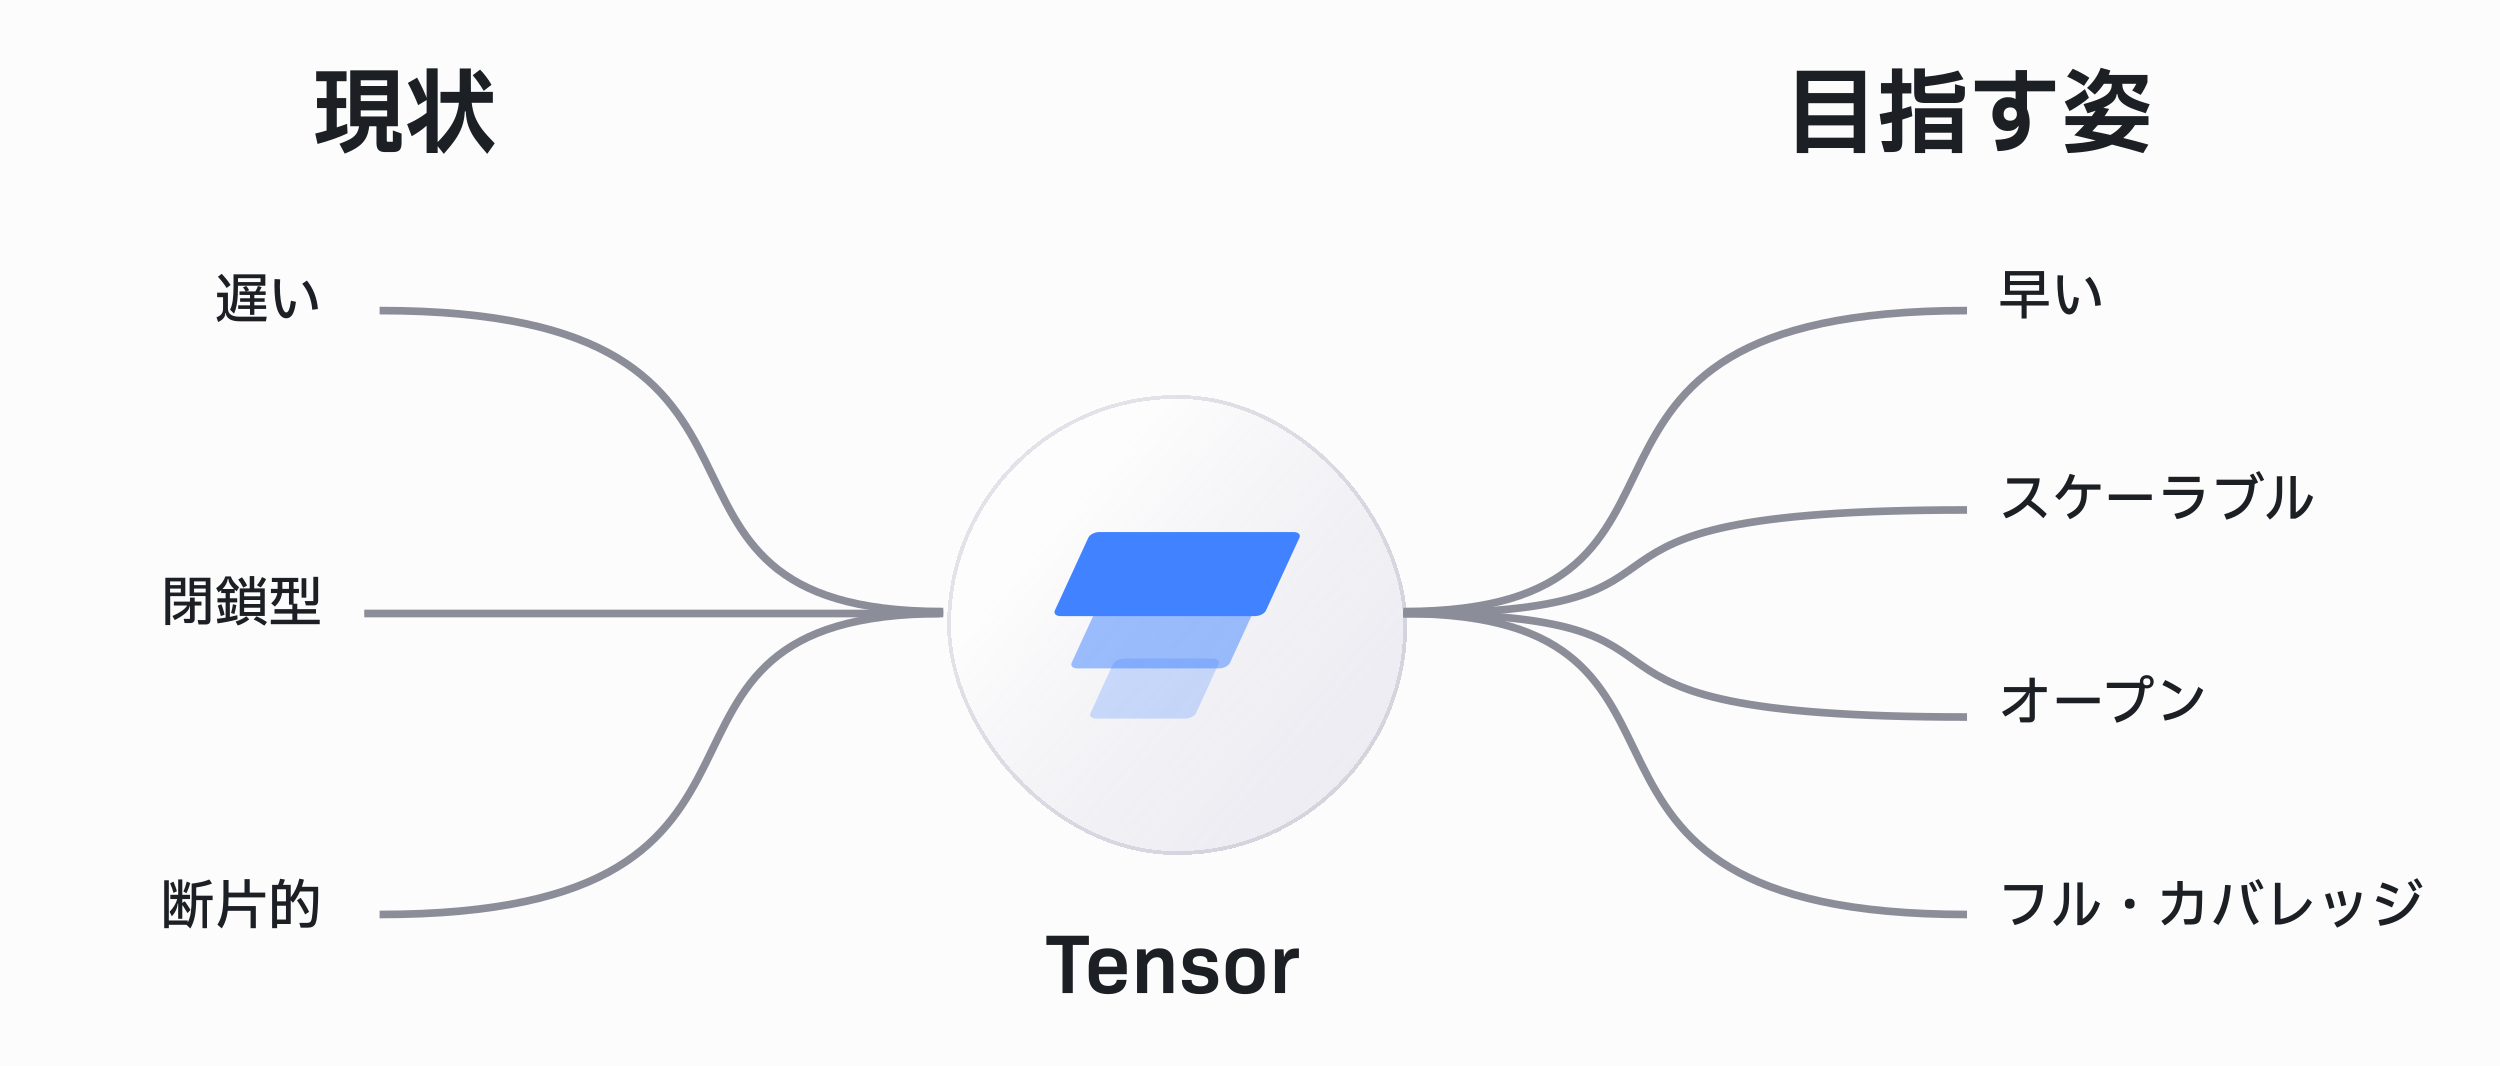 <svg width="652" height="278" viewBox="0 0 652 278" fill="none" xmlns="http://www.w3.org/2000/svg">
    <rect width="652" height="278" fill="#FCFCFD"/>
    <path d="M59.108 75.104C58.408 74.012 57.647 73.037 56.826 72.178L57.82 71.408C58.679 72.295 59.453 73.265 60.144 74.32L59.108 75.104ZM59.99 80.76C60.335 80.125 60.573 79.299 60.704 78.282C60.835 77.265 60.9 76 60.9 74.488V71.548H69.202V74.516H62.076C62.076 76.289 61.992 77.759 61.824 78.926C61.656 80.083 61.39 81.04 61.026 81.796L59.99 80.76ZM67.956 72.556H62.076V73.564H67.956V72.556ZM69.286 76.924H66.332V77.792H69.02V78.716H66.332V79.626H69.398V80.564H66.332V82.118H65.198V80.564H62.118V79.626H65.198V78.716H62.622V77.792H65.198V76.924H62.468V76H64.064C63.859 75.58 63.621 75.225 63.35 74.936L64.232 74.586C64.521 74.903 64.773 75.277 64.988 75.706L64.204 76H66.598C66.869 75.571 67.093 75.095 67.27 74.572L68.236 74.894C68.04 75.333 67.835 75.701 67.62 76H69.286V76.924ZM69.566 82.594L69.356 83.798H62.51C61.343 83.798 60.457 83.602 59.85 83.21C59.253 82.818 58.931 82.291 58.884 81.628H58.772C58.763 82.179 58.599 82.636 58.282 83C57.974 83.373 57.512 83.7 56.896 83.98L56.462 82.762C57.106 82.501 57.549 82.202 57.792 81.866C58.044 81.53 58.17 81.049 58.17 80.424V77.512H56.63V76.322H59.444V80.452C59.444 81.88 60.461 82.594 62.496 82.594H69.566ZM74.676 83.014C73.659 83.014 72.884 82.277 72.352 80.802C71.829 79.318 71.568 77.153 71.568 74.306C71.568 73.821 71.582 73.312 71.61 72.78L73.066 72.85C73.019 73.429 72.996 74.04 72.996 74.684C72.996 76.056 73.071 77.26 73.22 78.296C73.379 79.323 73.584 80.111 73.836 80.662C74.088 81.213 74.354 81.488 74.634 81.488C74.923 81.488 75.166 81.255 75.362 80.788C75.558 80.321 75.731 79.533 75.88 78.422L77.182 78.716C76.986 80.284 76.678 81.395 76.258 82.048C75.847 82.692 75.32 83.014 74.676 83.014ZM81.438 80.788C81.345 79.491 81.074 78.263 80.626 77.106C80.178 75.949 79.576 74.913 78.82 73.998L80.038 73.172C80.859 74.161 81.517 75.295 82.012 76.574C82.507 77.853 82.805 79.192 82.908 80.592L81.438 80.788Z" fill="#1C2024"/>
    <path d="M43.12 150.674H48.328V155.476H44.394V163.022H43.12V150.674ZM49.448 150.674H54.88V161.636C54.88 162.065 54.777 162.378 54.572 162.574C54.376 162.77 54.059 162.868 53.62 162.868H51.786L51.548 161.72H53.606V155.448H49.448V150.674ZM44.352 152.606H47.166V151.626H44.352V152.606ZM50.61 152.606H53.648V151.626H50.61V152.606ZM44.352 154.524H47.166V153.502H44.352V154.524ZM50.61 154.51H53.648V153.502H50.61V154.51ZM52.542 157.926H50.778V161.384C50.778 161.767 50.675 162.047 50.47 162.224C50.274 162.411 49.971 162.504 49.56 162.504H48.146L47.908 161.398H49.546V158.108H49.448C49.383 158.78 48.991 159.415 48.272 160.012C47.563 160.6 46.657 161.169 45.556 161.72L44.982 160.656C46.009 160.189 46.825 159.741 47.432 159.312C48.048 158.873 48.51 158.411 48.818 157.926H45.346V156.89H49.546V155.854H50.778V156.89H52.542V157.926ZM62.524 160.628V153.46H65.128V150.24H66.304V153.46H69.048V160.628H62.524ZM61.936 161.524C61.255 161.729 60.447 161.925 59.514 162.112C58.581 162.299 57.657 162.457 56.742 162.588L56.56 161.398C57.428 161.305 58.189 161.202 58.842 161.09V157.1H56.714V156.022H58.842V154.678H57.694V153.922C57.526 154.081 57.293 154.267 56.994 154.482L56.378 153.39C57.069 152.895 57.596 152.401 57.96 151.906C58.333 151.402 58.604 150.875 58.772 150.324H60.186C60.531 151.332 61.255 152.27 62.356 153.138L61.726 154.216L61.222 153.782V154.678H59.948V156.022H61.866V157.1H59.948V160.894C60.788 160.726 61.441 160.577 61.908 160.446L61.936 161.524ZM69.398 151.024C69.015 151.845 68.549 152.573 67.998 153.208L67.004 152.634C67.564 151.981 68.007 151.267 68.334 150.492L69.398 151.024ZM63.448 153.264C63.084 152.527 62.641 151.817 62.118 151.136L63.112 150.548C63.364 150.865 63.607 151.22 63.84 151.612C64.083 152.004 64.283 152.373 64.442 152.718L63.448 153.264ZM59.416 150.954C59.276 151.934 58.809 152.821 58.016 153.614H61.04C60.583 153.175 60.233 152.751 59.99 152.34C59.747 151.929 59.598 151.467 59.542 150.954H59.416ZM63.672 155.504H67.872V154.482H63.672V155.504ZM67.872 156.484H63.672V157.52H67.872V156.484ZM57.736 157.576C57.895 157.949 58.053 158.402 58.212 158.934C58.371 159.457 58.487 159.923 58.562 160.334L57.582 160.67C57.498 160.241 57.381 159.774 57.232 159.27C57.092 158.766 56.943 158.332 56.784 157.968L57.736 157.576ZM60.256 159.858C60.48 159.111 60.643 158.351 60.746 157.576L61.642 157.814C61.493 158.691 61.32 159.466 61.124 160.138L60.256 159.858ZM63.672 158.5V159.606H67.872V158.5H63.672ZM61.446 162.084C62.519 161.767 63.453 161.314 64.246 160.726L65.016 161.524C64.568 161.869 64.083 162.182 63.56 162.462C63.047 162.742 62.529 162.966 62.006 163.134L61.446 162.084ZM66.878 160.726C67.811 161.118 68.726 161.622 69.622 162.238L68.95 163.176C67.998 162.504 67.065 161.967 66.15 161.566L66.878 160.726ZM79.772 157.884L79.464 156.764H81.718V150.436H82.978V156.638C82.978 157.058 82.885 157.371 82.698 157.576C82.521 157.781 82.231 157.884 81.83 157.884H79.772ZM77.532 161.622H83.384V162.798H70.63V161.622H76.244V160.026H71.596V158.864H76.244V157.702H75.362V154.678H73.556C73.463 155.378 73.267 156.008 72.968 156.568C72.679 157.119 72.249 157.66 71.68 158.192L70.728 157.338C71.213 156.909 71.577 156.489 71.82 156.078C72.072 155.667 72.24 155.201 72.324 154.678H70.658V153.572H72.408V153.418V151.794H70.91V150.702H77.784V151.794H76.566V153.572H77.966V154.678H76.566V157.45H77.532V158.864H82.418V160.026H77.532V161.622ZM78.652 150.786H79.884V155.868H78.652V150.786ZM73.64 153.572H75.362V151.794H73.64V153.32V153.572Z" fill="#1C2024"/>
    <path d="M46.354 235.652C46.289 236.287 46.139 236.861 45.906 237.374C45.682 237.878 45.323 238.415 44.828 238.984L44.226 237.794C45.262 236.702 45.925 235.596 46.214 234.476H44.422V233.37H46.466V229.352H47.544V233.37H49.56V234.476H47.544V235.47H47.628L47.838 235.26C47.941 235.157 48.039 235.106 48.132 235.106C48.225 235.106 48.314 235.176 48.398 235.316L49.7 237.29L48.902 238.144L47.656 236.142C47.628 236.095 47.6 236.077 47.572 236.086C47.553 236.095 47.544 236.128 47.544 236.184V239.628H46.466V235.652H46.354ZM55.454 233.594V234.756H53.984V242.078H52.808V234.756H51.17C51.151 236.445 51.03 237.864 50.806 239.012C50.582 240.151 50.195 241.201 49.644 242.162L48.65 241.196H44.03V242.078H42.826V229.576H44.03V240.062H48.958V240.622C49.341 239.847 49.607 238.975 49.756 238.004C49.905 237.033 49.98 235.783 49.98 234.252V230.458C50.979 230.327 51.851 230.178 52.598 230.01C53.345 229.833 54.012 229.618 54.6 229.366L55.286 230.43C54.222 230.878 52.85 231.214 51.17 231.438V233.594H55.454ZM49.602 230.29C49.509 230.682 49.364 231.144 49.168 231.676C48.972 232.208 48.79 232.637 48.622 232.964L47.824 232.488C47.992 232.143 48.16 231.727 48.328 231.242C48.496 230.747 48.622 230.304 48.706 229.912L49.602 230.29ZM45.248 232.866C45.089 232.203 44.795 231.373 44.366 230.374L45.234 229.926C45.402 230.29 45.57 230.71 45.738 231.186C45.915 231.662 46.046 232.082 46.13 232.446L45.248 232.866ZM69.174 234.042H59.612C59.593 234.835 59.565 235.587 59.528 236.296H66.724V242.078H65.352V237.542H59.402C59.281 238.438 59.099 239.259 58.856 240.006C58.613 240.753 58.277 241.462 57.848 242.134L56.7 241.14C57.148 240.459 57.484 239.726 57.708 238.942C57.932 238.158 58.081 237.327 58.156 236.45C58.231 235.563 58.268 234.49 58.268 233.23V229.506H59.612V232.796H63.77V229.282H65.128V232.796H69.174V234.042ZM82.978 231.284V233.258C82.978 234.201 82.95 235.204 82.894 236.268C82.838 237.332 82.759 238.317 82.656 239.222C82.581 239.894 82.46 240.426 82.292 240.818C82.124 241.201 81.877 241.481 81.55 241.658C81.233 241.845 80.803 241.938 80.262 241.938H78.414L78.064 240.678H80.066C80.505 240.678 80.813 240.571 80.99 240.356C81.167 240.141 81.293 239.749 81.368 239.18C81.583 237.677 81.69 235.717 81.69 233.3V232.502H78.232C77.709 233.631 77.098 234.616 76.398 235.456L75.824 234.812V240.972H72.268V242.078H70.966V230.766H72.534C72.749 230.29 72.921 229.758 73.052 229.17L74.298 229.394C74.195 229.833 74.027 230.29 73.794 230.766H75.824V234.042C76.907 232.623 77.658 230.99 78.078 229.142L79.268 229.408C79.128 230.052 78.946 230.677 78.722 231.284H82.978ZM74.578 235.064V231.928H72.254V235.064H74.578ZM79.59 238.48C78.955 237.145 78.241 235.927 77.448 234.826L78.414 234.154C78.815 234.677 79.207 235.265 79.59 235.918C79.982 236.562 80.327 237.197 80.626 237.822L79.59 238.48ZM72.254 236.212V239.81H74.578V236.212H72.254Z" fill="#1C2024"/>
    <path d="M528.546 78.514H534.3V79.69H528.546V83.078H527.23V79.69H521.714V78.514H527.23V76.904H522.904V70.702H533.096V76.904H528.546V78.514ZM531.808 73.278V71.836H524.192V73.278H531.808ZM531.808 74.342H524.192V75.798H531.808V74.342ZM539.676 82.014C538.659 82.014 537.884 81.277 537.352 79.802C536.829 78.318 536.568 76.153 536.568 73.306C536.568 72.821 536.582 72.312 536.61 71.78L538.066 71.85C538.019 72.429 537.996 73.04 537.996 73.684C537.996 75.056 538.071 76.26 538.22 77.296C538.379 78.323 538.584 79.111 538.836 79.662C539.088 80.213 539.354 80.488 539.634 80.488C539.923 80.488 540.166 80.255 540.362 79.788C540.558 79.321 540.731 78.533 540.88 77.422L542.182 77.716C541.986 79.284 541.678 80.395 541.258 81.048C540.847 81.692 540.32 82.014 539.676 82.014ZM546.438 79.788C546.345 78.491 546.074 77.263 545.626 76.106C545.178 74.949 544.576 73.913 543.82 72.998L545.038 72.172C545.859 73.161 546.517 74.295 547.012 75.574C547.507 76.853 547.805 78.192 547.908 79.592L546.438 79.788Z" fill="#1C2024"/>
    <path d="M529.722 130.576C531.122 131.575 532.48 132.727 533.796 134.034L532.9 135.154C531.603 133.847 530.226 132.681 528.77 131.654C527.258 133.166 525.382 134.342 523.142 135.182L522.414 133.852C524.57 133.068 526.32 132.013 527.664 130.688C529.008 129.363 529.895 127.841 530.324 126.124H523.478V124.752H531.948C531.948 125.303 531.85 125.942 531.654 126.67C531.327 128.042 530.683 129.344 529.722 130.576ZM547.81 126.348V127.706H544.268V128.574C544.268 129.741 544.109 130.749 543.792 131.598C543.484 132.438 543.003 133.166 542.35 133.782C541.706 134.398 540.861 134.944 539.816 135.42L539.018 134.174C539.961 133.763 540.707 133.301 541.258 132.788C541.818 132.275 542.219 131.682 542.462 131.01C542.714 130.329 542.84 129.521 542.84 128.588V127.706H539.382C538.766 128.686 537.987 129.587 537.044 130.408L535.994 129.386C537.73 127.893 538.985 125.961 539.76 123.59L541.174 123.954C540.847 124.897 540.511 125.695 540.166 126.348H547.81ZM561.176 130.408H549.976V128.952H561.176V130.408ZM565.516 124.346H573.678V125.718H565.516V124.346ZM564.2 127.734H574.728C574.682 129.834 574.047 131.528 572.824 132.816C571.602 134.104 569.894 134.963 567.7 135.392L567.07 134.02C568.881 133.675 570.276 133.101 571.256 132.298C572.246 131.495 572.885 130.427 573.174 129.092H564.2V127.734ZM589.218 122.848C589.713 123.604 590.138 124.374 590.492 125.158L589.624 125.55C589.13 124.561 588.7 123.791 588.336 123.24L589.218 122.848ZM587.65 123.506C588.173 124.327 588.598 125.102 588.924 125.83L588.028 126.236C587.916 127.916 587.59 129.363 587.048 130.576C586.507 131.78 585.714 132.793 584.668 133.614C583.623 134.435 582.288 135.079 580.664 135.546L580.048 134.132C581.514 133.712 582.704 133.166 583.618 132.494C584.533 131.822 585.219 130.996 585.676 130.016C586.143 129.036 586.428 127.86 586.53 126.488H578.074V125.102H587.454C587.221 124.673 586.988 124.276 586.754 123.912L587.65 123.506ZM603.26 129.582C602.83 130.935 602.219 132.111 601.426 133.11C600.632 134.109 599.704 134.827 598.64 135.266H597.338L597.352 124.136H598.752V133.642C599.433 133.222 600.044 132.639 600.586 131.892C601.136 131.136 601.617 130.137 602.028 128.896L603.26 129.582ZM593.796 124.206H595.196V128.364C595.196 130.137 594.93 131.575 594.398 132.676C593.875 133.768 593.072 134.715 591.99 135.518L591.038 134.342C591.99 133.67 592.685 132.886 593.124 131.99C593.572 131.085 593.796 129.895 593.796 128.42V124.206Z" fill="#1C2024"/>
    <path d="M533.796 179.18V180.51H530.688V187.048C530.688 187.953 530.207 188.406 529.246 188.406H526.936L526.628 187.076H529.316V180.734H529.218C528.975 181.807 528.28 182.871 527.132 183.926C525.993 184.981 524.603 185.961 522.96 186.866L522.134 185.662C523.478 184.943 524.663 184.178 525.69 183.366C526.717 182.545 527.65 181.593 528.49 180.51H522.638V179.18H529.288V176.744H530.688V179.18H533.796ZM547.6 183.408H536.4V181.952H547.6V183.408ZM559.874 176.072C560.415 176.072 560.849 176.235 561.176 176.562C561.512 176.879 561.68 177.295 561.68 177.808C561.68 178.321 561.512 178.737 561.176 179.054C560.849 179.371 560.415 179.53 559.874 179.53C559.678 179.53 559.51 179.511 559.37 179.474C559.164 181.901 558.469 183.842 557.284 185.298C556.098 186.745 554.344 187.813 552.02 188.504L551.404 187.062C552.841 186.633 554.017 186.087 554.932 185.424C555.846 184.761 556.542 183.945 557.018 182.974C557.494 181.994 557.783 180.813 557.886 179.432H549.458V178.06H558.096C558.086 178.004 558.082 177.92 558.082 177.808C558.082 177.295 558.245 176.879 558.572 176.562C558.908 176.235 559.342 176.072 559.874 176.072ZM560.798 177.696C560.798 177.444 560.718 177.248 560.56 177.108C560.401 176.968 560.172 176.898 559.874 176.898C559.584 176.898 559.36 176.968 559.202 177.108C559.043 177.248 558.964 177.444 558.964 177.696V177.92C558.964 178.172 559.043 178.368 559.202 178.508C559.36 178.648 559.584 178.718 559.874 178.718C560.172 178.718 560.401 178.648 560.56 178.508C560.718 178.368 560.798 178.172 560.798 177.92V177.696ZM568.19 181.028C566.892 180.132 565.478 179.334 563.948 178.634L564.69 177.346C566.183 178.046 567.625 178.858 569.016 179.782L568.19 181.028ZM564.172 186.46C565.805 186.161 567.186 185.723 568.316 185.144C569.454 184.565 570.42 183.795 571.214 182.834C572.016 181.863 572.721 180.631 573.328 179.138L574.602 179.964C573.967 181.504 573.202 182.806 572.306 183.87C571.419 184.925 570.346 185.788 569.086 186.46C567.826 187.123 566.323 187.617 564.578 187.944L564.172 186.46Z" fill="#1C2024"/>
    <path d="M522.736 230.822H532.802C532.783 232.763 532.527 234.425 532.032 235.806C531.537 237.178 530.749 238.317 529.666 239.222C528.593 240.127 527.179 240.809 525.424 241.266L524.766 239.88C526.259 239.497 527.459 238.975 528.364 238.312C529.279 237.64 529.96 236.809 530.408 235.82C530.865 234.831 531.145 233.631 531.248 232.222H522.736V230.822ZM547.683 235.582C547.254 236.935 546.643 238.111 545.849 239.11C545.056 240.109 544.127 240.827 543.063 241.266H541.761L541.775 230.136H543.175V239.642C543.857 239.222 544.468 238.639 545.009 237.892C545.56 237.136 546.041 236.137 546.451 234.896L547.683 235.582ZM538.219 230.206H539.619V234.364C539.619 236.137 539.353 237.575 538.821 238.676C538.299 239.768 537.496 240.715 536.413 241.518L535.461 240.342C536.413 239.67 537.109 238.886 537.547 237.99C537.995 237.085 538.219 235.895 538.219 234.42V230.206ZM555.439 236.982C555.029 236.982 554.716 236.879 554.501 236.674C554.287 236.459 554.179 236.175 554.179 235.82V235.54C554.179 235.185 554.287 234.905 554.501 234.7C554.716 234.485 555.029 234.378 555.439 234.378C555.85 234.378 556.163 234.485 556.377 234.7C556.592 234.905 556.699 235.185 556.699 235.54V235.82C556.699 236.175 556.592 236.459 556.377 236.674C556.163 236.879 555.85 236.982 555.439 236.982ZM574.339 232.278V233.286C574.339 234.527 574.311 235.671 574.255 236.716C574.199 237.752 574.125 238.564 574.031 239.152C573.91 239.88 573.658 240.389 573.275 240.678C572.893 240.967 572.305 241.112 571.511 241.112H569.789L569.495 239.712H571.259C571.735 239.712 572.071 239.637 572.267 239.488C572.473 239.329 572.608 239.035 572.673 238.606C572.739 238.102 572.795 237.416 572.841 236.548C572.888 235.671 572.911 234.835 572.911 234.042V233.622H569.201C569.061 235.489 568.613 237.029 567.857 238.242C567.101 239.446 566.005 240.487 564.567 241.364L563.685 240.174C564.553 239.651 565.267 239.091 565.827 238.494C566.397 237.897 566.84 237.206 567.157 236.422C567.484 235.629 567.694 234.695 567.787 233.622H563.965V232.278H567.843V232.208V229.772H569.257V232.236V232.278H574.339ZM589.445 232.012C588.96 231.004 588.531 230.215 588.157 229.646L589.067 229.254C589.562 230.01 589.982 230.799 590.327 231.62L589.445 232.012ZM587.779 232.684C587.406 231.835 586.986 231.041 586.519 230.304L587.457 229.898C587.98 230.757 588.395 231.555 588.703 232.292L587.779 232.684ZM577.209 240.398C578.161 239.054 578.88 237.631 579.365 236.128C579.86 234.625 580.173 232.843 580.303 230.78L581.787 230.878C581.629 233.071 581.297 234.985 580.793 236.618C580.289 238.251 579.547 239.791 578.567 241.238L577.209 240.398ZM586.029 230.78C586.16 232.777 586.473 234.537 586.967 236.058C587.471 237.579 588.19 239.026 589.123 240.398L587.765 241.224C586.804 239.759 586.062 238.205 585.539 236.562C585.017 234.919 584.685 233.025 584.545 230.878L586.029 230.78ZM593.295 241.112V230.234H594.751V239.67C596.198 239.437 597.542 238.872 598.783 237.976C600.025 237.08 601.042 235.881 601.835 234.378L602.969 235.288C602.083 236.903 600.921 238.219 599.483 239.236C598.046 240.253 596.445 240.879 594.681 241.112H593.295ZM610.585 236.352C610.389 235.288 610.058 234.056 609.591 232.656L610.935 232.348C611.393 233.841 611.715 235.073 611.901 236.044L610.585 236.352ZM608.737 240.678C610.035 240.137 611.075 239.516 611.859 238.816C612.643 238.116 613.241 237.276 613.651 236.296C614.071 235.316 614.365 234.112 614.533 232.684L615.919 232.88C615.733 234.411 615.401 235.731 614.925 236.842C614.449 237.953 613.773 238.928 612.895 239.768C612.018 240.599 610.889 241.322 609.507 241.938L608.737 240.678ZM607.505 237.038C607.188 235.759 606.805 234.509 606.357 233.286L607.687 232.922C608.145 234.163 608.523 235.414 608.821 236.674L607.505 237.038ZM630.927 231.718C630.405 230.794 629.933 230.052 629.513 229.492L630.409 229.03C630.969 229.814 631.431 230.561 631.795 231.27L630.927 231.718ZM629.331 232.502C628.865 231.625 628.398 230.878 627.931 230.262L628.827 229.8C629.387 230.575 629.854 231.321 630.227 232.04L629.331 232.502ZM624.893 233.132C623.671 232.479 622.303 231.914 620.791 231.438L621.309 230.136C621.972 230.341 622.672 230.593 623.409 230.892C624.147 231.191 624.847 231.513 625.509 231.858L624.893 233.132ZM620.315 239.964C621.93 239.731 623.316 239.334 624.473 238.774C625.631 238.205 626.634 237.43 627.483 236.45C628.333 235.47 629.084 234.219 629.737 232.698L631.025 233.552C630.353 235.111 629.551 236.427 628.617 237.5C627.684 238.573 626.569 239.437 625.271 240.09C623.974 240.743 622.448 241.201 620.693 241.462L620.315 239.964ZM623.829 236.66C623.157 236.333 622.453 236.021 621.715 235.722C620.978 235.423 620.283 235.176 619.629 234.98L620.133 233.664C620.815 233.869 621.533 234.121 622.289 234.42C623.055 234.719 623.759 235.036 624.403 235.372L623.829 236.66Z" fill="#1C2024"/>
    <path d="M102.452 34.016L104.732 34.832V37.232C104.732 38.144 104.564 38.776 104.228 39.128C103.908 39.48 103.34 39.656 102.524 39.656H100.388C99.62 39.656 99.06 39.472 98.708 39.104C98.356 38.752 98.18 38.128 98.18 37.232V32.936H96.284C96.172 34.12 95.892 35.136 95.444 35.984C94.996 36.832 94.332 37.576 93.452 38.216C92.572 38.872 91.388 39.488 89.9 40.064L88.532 37.496C89.7 37.064 90.62 36.664 91.292 36.296C91.964 35.912 92.492 35.464 92.876 34.952C93.26 34.424 93.516 33.752 93.644 32.936H91.34V18.344H103.772V32.936H100.868V36.56C100.868 36.736 100.892 36.848 100.94 36.896C101.004 36.944 101.124 36.968 101.3 36.968H102.452V34.016ZM90.644 34.76C88.468 35.8 85.86 36.728 82.82 37.544L82.22 34.832C83.228 34.592 84.212 34.328 85.172 34.04V28.184H82.676V25.568H85.172V21.176H82.46V18.584H90.38V21.176H87.836V25.568H90.284V28.184H87.836V33.224C88.844 32.904 89.74 32.592 90.524 32.288L90.644 34.76ZM100.964 20.936H94.076V22.424H100.964V20.936ZM100.964 24.848H94.076V26.36H100.964V24.848ZM100.964 28.784H94.076V30.368H100.964V28.784ZM123.02 26.816C123.18 28.16 123.468 29.376 123.884 30.464C124.316 31.536 124.932 32.616 125.732 33.704C126.548 34.776 127.644 36 129.02 37.376L127.076 40.136C125.7 38.584 124.644 37.288 123.908 36.248C123.172 35.208 122.596 34.12 122.18 32.984C121.78 31.848 121.54 30.536 121.46 29.048H121.22C121.156 30.52 120.916 31.84 120.5 33.008C120.084 34.176 119.5 35.304 118.748 36.392C118.012 37.464 117.012 38.712 115.748 40.136L114.14 38.12V39.896H111.26V32.792C110.092 33.816 108.796 34.728 107.372 35.528L106.172 32.384C108.044 31.584 109.74 30.6 111.26 29.432V26.096L109.052 27.416C108.236 25.368 107.34 23.44 106.364 21.632L108.788 20.24C109.972 22.48 110.796 24.24 111.26 25.52V17.816H114.14V37.064C115.388 35.768 116.38 34.592 117.116 33.536C117.868 32.48 118.444 31.424 118.844 30.368C119.244 29.312 119.524 28.128 119.684 26.816H114.884V23.96H119.876C119.892 23.576 119.9 22.96 119.9 22.112V17.864H122.804V22.112C122.804 22.96 122.812 23.576 122.828 23.96H128.54V26.816H123.02ZM126.164 23.696C125.652 22.864 125.18 22.144 124.748 21.536C124.316 20.912 123.828 20.272 123.284 19.616L125.204 18.152C125.732 18.68 126.26 19.296 126.788 20C127.316 20.688 127.78 21.392 128.18 22.112L126.164 23.696Z" fill="#1C2024"/>
    <path d="M468.596 39.92V18.44H486.428V39.92H483.428V38.6H471.596V39.92H468.596ZM483.428 24.272V21.128H471.596V24.272H483.428ZM483.428 30.056V26.912H471.596V30.056H483.428ZM471.596 32.696V35.912H483.428V32.696H471.596ZM498.74 30.296C498.036 30.568 497.164 30.864 496.124 31.184V36.944C496.124 37.968 495.924 38.672 495.524 39.056C495.14 39.456 494.436 39.656 493.412 39.656H491.468L490.652 36.776H493.412V31.928C492.548 32.152 491.62 32.352 490.628 32.528L490.22 29.744C491.228 29.568 492.292 29.352 493.412 29.096V24.368H490.556V21.656H493.412V17.84H496.124V21.656H498.476V24.368H496.124V28.4C496.924 28.176 497.692 27.936 498.428 27.68L498.74 30.296ZM509.852 21.968L512.444 22.64V24.296C512.444 25.224 512.236 25.888 511.82 26.288C511.42 26.672 510.716 26.864 509.708 26.864H501.956C500.948 26.864 500.236 26.664 499.82 26.264C499.42 25.848 499.22 25.136 499.22 24.128V17.84H502.028V20.024C505.452 19.688 508.34 19.144 510.692 18.392L512.084 20.672C509.124 21.472 505.772 22.088 502.028 22.52V23.624C502.028 23.928 502.068 24.128 502.148 24.224C502.244 24.304 502.444 24.344 502.748 24.344H509.852V21.968ZM502.076 39.92H499.412V28.232H511.748V39.92H509.036V38.888H502.076V39.92ZM509.036 32.336V30.632H502.076V32.336H509.036ZM502.076 34.616V36.464H509.036V34.616H502.076ZM535.964 23.816H528.644V28.376C529.108 29.576 529.34 30.736 529.34 31.856C529.34 34.304 528.636 36.16 527.228 37.424C525.836 38.688 523.748 39.352 520.964 39.416L520.364 36.464C522.396 36.432 523.876 36.128 524.804 35.552C525.748 34.96 526.308 34.088 526.484 32.936H526.316C525.74 33.752 524.828 34.16 523.58 34.16C522.892 34.16 522.244 34 521.636 33.68C521.044 33.344 520.556 32.848 520.172 32.192C519.804 31.52 519.62 30.72 519.62 29.792C519.62 28.864 519.804 28.064 520.172 27.392C520.54 26.72 521.028 26.216 521.636 25.88C522.244 25.528 522.9 25.352 523.604 25.352C524.436 25.352 525.068 25.488 525.5 25.76H525.668V23.816H515.06V21.032H525.668V18.272H528.644V21.032H535.964V23.816ZM524.276 31.472C524.804 31.472 525.22 31.32 525.524 31.016C525.844 30.712 526.004 30.296 526.004 29.768C526.004 29.224 525.844 28.8 525.524 28.496C525.22 28.176 524.804 28.016 524.276 28.016C523.748 28.016 523.324 28.176 523.004 28.496C522.7 28.8 522.548 29.224 522.548 29.768C522.548 30.296 522.7 30.712 523.004 31.016C523.324 31.32 523.748 31.472 524.276 31.472ZM550.076 28.4C549.724 29.024 549.324 29.656 548.876 30.296H560.324V32.624H556.82C556.004 33.92 554.98 35.04 553.748 35.984C555.444 36.384 557.628 36.96 560.3 37.712L558.956 39.944C556.748 39.272 554.036 38.528 550.82 37.712C547.876 39.024 544.036 39.76 539.3 39.92L538.556 37.592C541.916 37.448 544.588 37.128 546.572 36.632L540.956 35.288C541.836 34.456 542.708 33.568 543.572 32.624H538.676V30.296H545.54C545.844 29.896 546.18 29.424 546.548 28.88C545.956 29.088 545.252 29.312 544.436 29.552L543.38 27.152C545.22 26.656 546.668 26.168 547.724 25.688C548.78 25.208 549.548 24.68 550.028 24.104C550.508 23.528 550.748 22.848 550.748 22.064V21.848H548.708C547.972 22.936 547.18 23.872 546.332 24.656L544.292 22.928C545.94 21.44 547.132 19.688 547.868 17.672L550.388 18.368C550.356 18.464 550.212 18.856 549.956 19.544H560.06V21.464C559.644 22.536 559.06 23.632 558.308 24.752L556.076 23.6C556.524 22.992 556.884 22.408 557.156 21.848H553.508V22.064C553.508 22.832 553.732 23.512 554.18 24.104C554.644 24.68 555.388 25.216 556.412 25.712C557.452 26.208 558.86 26.696 560.636 27.176L559.604 29.528C558.036 29.048 556.748 28.6 555.74 28.184C554.732 27.752 553.908 27.24 553.268 26.648C552.644 26.056 552.3 25.36 552.236 24.56H552.02C551.956 25.328 551.628 25.992 551.036 26.552C550.444 27.112 549.612 27.632 548.54 28.112L550.076 28.4ZM543.5 22.4C542.3 21.584 540.836 20.776 539.108 19.976L540.572 17.936C542.252 18.672 543.7 19.456 544.916 20.288L543.5 22.4ZM544.796 25.496C544.204 26.04 543.452 26.624 542.54 27.248C541.644 27.856 540.716 28.432 539.756 28.976L538.484 26.504C539.492 26.04 540.452 25.528 541.364 24.968C542.276 24.392 543.068 23.816 543.74 23.24L544.796 25.496ZM547.124 32.624C546.484 33.36 546.004 33.888 545.684 34.208C546.98 34.448 548.556 34.776 550.412 35.192C551.596 34.536 552.612 33.68 553.46 32.624H547.124Z" fill="#1C2024"/>
    <g filter="url(#filter0_dd_101_2)">
        <rect x="245" y="97" width="120" height="120" rx="60" fill="url(#paint0_linear_101_2)" fill-opacity="0.25" shape-rendering="crispEdges"/>
        <rect x="245.5" y="97.5" width="119" height="119" rx="59.5" stroke="#000030" stroke-opacity="0.106" shape-rendering="crispEdges"/>
        <g clip-path="url(#clip0_101_2)">
            <g style="mix-blend-mode:multiply" opacity="0.25">
                <path d="M307.06 181.412H283.936C282.72 181.412 282.033 180.761 282.402 179.959L288.265 167.206C288.634 166.403 289.92 165.753 291.136 165.753H314.26C315.476 165.753 316.163 166.403 315.794 167.206L309.931 179.959C309.562 180.761 308.277 181.412 307.06 181.412Z" fill="#4082FF"/>
            </g>
            <g style="mix-blend-mode:multiply" opacity="0.5">
                <path d="M315.898 168.322H279.01C277.793 168.322 277.107 167.671 277.476 166.868L284.779 150.984C285.148 150.181 286.433 149.53 287.649 149.53H324.538C325.754 149.53 326.441 150.181 326.072 150.984L318.769 166.868C318.4 167.671 317.114 168.322 315.898 168.322V168.322Z" fill="#4082FF"/>
            </g>
            <g style="mix-blend-mode:multiply">
                <path d="M325.287 154.681H274.634C273.418 154.681 272.731 154.03 273.1 153.227L281.843 134.211C282.212 133.408 283.497 132.758 284.713 132.758H335.366C336.582 132.758 337.269 133.408 336.9 134.211L328.157 153.227C327.788 154.03 326.503 154.681 325.287 154.681H325.287Z" fill="#4082FF"/>
            </g>
        </g>
    </g>
    <g filter="url(#filter1_dd_101_2)">
        <path d="M98 78C221 78 152.5 156.5 245 156.5" stroke="#8B8D98" stroke-width="2"/>
    </g>
    <g filter="url(#filter2_dd_101_2)">
        <path d="M512 78C389 78 457.5 156.5 365 156.5" stroke="#8B8D98" stroke-width="2"/>
    </g>
    <g filter="url(#filter3_dd_101_2)">
        <path d="M512 235.5C389 235.5 457.5 157 365 157" stroke="#8B8D98" stroke-width="2"/>
    </g>
    <g filter="url(#filter4_dd_101_2)">
        <path d="M512 184C389 184 457.5 157 365 157" stroke="#8B8D98" stroke-width="2"/>
    </g>
    <g filter="url(#filter5_dd_101_2)">
        <path d="M512 130C389 130 457.5 157 365 157" stroke="#8B8D98" stroke-width="2"/>
    </g>
    <g filter="url(#filter6_dd_101_2)">
        <path d="M98 235.5C221 235.5 152.5 157 245 157" stroke="#8B8D98" stroke-width="2"/>
    </g>
    <g filter="url(#filter7_dd_101_2)">
        <path d="M94 157H244" stroke="#8B8D98" stroke-width="2"/>
    </g>
    <path d="M283.984 244.04V246.438H279.782V259H277.098V246.438H272.896V244.04H283.984ZM286.58 254.072V254.424C286.58 256.272 287.328 257.13 289.022 257.13C290.408 257.13 291.156 256.536 291.266 255.546H293.796C293.642 257.988 291.948 259.264 289.022 259.264C285.678 259.264 283.94 257.592 283.94 254.402V252.158C283.94 249.012 285.656 247.318 288.89 247.318C292.124 247.318 293.862 249.034 293.862 252.18V254.072H286.58ZM288.978 249.452C287.306 249.452 286.58 250.266 286.58 252.114H291.354C291.354 250.266 290.628 249.452 288.978 249.452ZM302.416 247.318C304.792 247.318 306.002 248.726 306.002 251.454V259H303.362V251.696C303.362 250.288 302.834 249.65 301.756 249.65C300.656 249.65 299.82 250.288 299.182 251.586V259H296.542V247.582H298.786L298.874 249.144C299.798 247.868 300.92 247.318 302.416 247.318ZM313.004 259.264C309.77 259.264 308.23 258.032 308.23 255.568H310.76C310.76 256.69 311.464 257.24 313.026 257.24C314.412 257.24 315.116 256.778 315.116 255.898C315.116 254.952 314.412 254.534 312.476 254.314C309.572 253.962 308.472 253.038 308.472 250.926C308.472 248.572 310.078 247.318 313.004 247.318C315.93 247.318 317.47 248.55 317.47 250.904H314.918C314.918 249.848 314.302 249.342 312.982 249.342C311.728 249.342 311.068 249.826 311.068 250.64C311.068 251.542 311.728 251.894 313.598 252.114C316.568 252.444 317.712 253.478 317.712 255.656C317.712 258.054 316.128 259.264 313.004 259.264ZM324.729 259.264C321.385 259.264 319.669 257.592 319.669 254.292V252.29C319.669 248.99 321.385 247.318 324.729 247.318C328.073 247.318 329.811 248.99 329.811 252.29V254.292C329.811 257.592 328.073 259.264 324.729 259.264ZM324.729 257.064C326.401 257.064 327.171 256.184 327.171 254.226V252.356C327.171 250.398 326.401 249.518 324.729 249.518C323.057 249.518 322.309 250.398 322.309 252.356V254.226C322.309 256.184 323.057 257.064 324.729 257.064ZM337.94 247.362H338.754V249.87H338.16C336.4 249.87 335.476 250.64 335.146 252.532V259H332.506V247.582H334.75L334.86 249.672C335.366 248.088 336.334 247.362 337.94 247.362Z" fill="#1C2024"/>
    <defs>
        <filter id="filter0_dd_101_2" x="222" y="78" width="166" height="166" filterUnits="userSpaceOnUse" color-interpolation-filters="sRGB">
            <feFlood flood-opacity="0" result="BackgroundImageFix"/>
            <feColorMatrix in="SourceAlpha" type="matrix" values="0 0 0 0 0 0 0 0 0 0 0 0 0 0 0 0 0 0 127 0" result="hardAlpha"/>
            <feMorphology radius="7" operator="erode" in="SourceAlpha" result="effect1_dropShadow_101_2"/>
            <feOffset dy="4"/>
            <feGaussianBlur stdDeviation="15"/>
            <feComposite in2="hardAlpha" operator="out"/>
            <feColorMatrix type="matrix" values="0 0 0 0 0 0 0 0 0 0 0 0 0 0 0 0 0 0 0.055 0"/>
            <feBlend mode="normal" in2="BackgroundImageFix" result="effect1_dropShadow_101_2"/>
            <feColorMatrix in="SourceAlpha" type="matrix" values="0 0 0 0 0 0 0 0 0 0 0 0 0 0 0 0 0 0 127 0" result="hardAlpha"/>
            <feMorphology radius="5" operator="erode" in="SourceAlpha" result="effect2_dropShadow_101_2"/>
            <feOffset dx="2" dy="2"/>
            <feGaussianBlur stdDeviation="9"/>
            <feComposite in2="hardAlpha" operator="out"/>
            <feColorMatrix type="matrix" values="0 0 0 0 0 0 0 0 0 0 0 0 0 0 0 0 0 0 0.106 0"/>
            <feBlend mode="normal" in2="effect1_dropShadow_101_2" result="effect2_dropShadow_101_2"/>
            <feBlend mode="normal" in="SourceGraphic" in2="effect2_dropShadow_101_2" result="shape"/>
        </filter>
        <filter id="filter1_dd_101_2" x="95" y="74" width="155" height="88.5" filterUnits="userSpaceOnUse" color-interpolation-filters="sRGB">
            <feFlood flood-opacity="0" result="BackgroundImageFix"/>
            <feColorMatrix in="SourceAlpha" type="matrix" values="0 0 0 0 0 0 0 0 0 0 0 0 0 0 0 0 0 0 127 0" result="hardAlpha"/>
            <feMorphology radius="1" operator="erode" in="SourceAlpha" result="effect1_dropShadow_101_2"/>
            <feOffset dx="1" dy="1"/>
            <feGaussianBlur stdDeviation="2.5"/>
            <feComposite in2="hardAlpha" operator="out"/>
            <feColorMatrix type="matrix" values="0 0 0 0 0 0 0 0 0 0 0 0 0 0 0 0 0 0 0.078 0"/>
            <feBlend mode="normal" in2="BackgroundImageFix" result="effect1_dropShadow_101_2"/>
            <feColorMatrix in="SourceAlpha" type="matrix" values="0 0 0 0 0 0 0 0 0 0 0 0 0 0 0 0 0 0 127 0" result="hardAlpha"/>
            <feMorphology radius="1" operator="erode" in="SourceAlpha" result="effect2_dropShadow_101_2"/>
            <feOffset dy="2"/>
            <feGaussianBlur stdDeviation="1.5"/>
            <feComposite in2="hardAlpha" operator="out"/>
            <feColorMatrix type="matrix" values="0 0 0 0 0 0 0 0 0 0 0 0 0 0 0 0 0 0 0.024 0"/>
            <feBlend mode="normal" in2="effect1_dropShadow_101_2" result="effect2_dropShadow_101_2"/>
            <feBlend mode="normal" in="SourceGraphic" in2="effect2_dropShadow_101_2" result="shape"/>
        </filter>
        <filter id="filter2_dd_101_2" x="362" y="74" width="155" height="88.5" filterUnits="userSpaceOnUse" color-interpolation-filters="sRGB">
            <feFlood flood-opacity="0" result="BackgroundImageFix"/>
            <feColorMatrix in="SourceAlpha" type="matrix" values="0 0 0 0 0 0 0 0 0 0 0 0 0 0 0 0 0 0 127 0" result="hardAlpha"/>
            <feMorphology radius="1" operator="erode" in="SourceAlpha" result="effect1_dropShadow_101_2"/>
            <feOffset dx="1" dy="1"/>
            <feGaussianBlur stdDeviation="2.5"/>
            <feComposite in2="hardAlpha" operator="out"/>
            <feColorMatrix type="matrix" values="0 0 0 0 0 0 0 0 0 0 0 0 0 0 0 0 0 0 0.078 0"/>
            <feBlend mode="normal" in2="BackgroundImageFix" result="effect1_dropShadow_101_2"/>
            <feColorMatrix in="SourceAlpha" type="matrix" values="0 0 0 0 0 0 0 0 0 0 0 0 0 0 0 0 0 0 127 0" result="hardAlpha"/>
            <feMorphology radius="1" operator="erode" in="SourceAlpha" result="effect2_dropShadow_101_2"/>
            <feOffset dy="2"/>
            <feGaussianBlur stdDeviation="1.5"/>
            <feComposite in2="hardAlpha" operator="out"/>
            <feColorMatrix type="matrix" values="0 0 0 0 0 0 0 0 0 0 0 0 0 0 0 0 0 0 0.024 0"/>
            <feBlend mode="normal" in2="effect1_dropShadow_101_2" result="effect2_dropShadow_101_2"/>
            <feBlend mode="normal" in="SourceGraphic" in2="effect2_dropShadow_101_2" result="shape"/>
        </filter>
        <filter id="filter3_dd_101_2" x="362" y="153" width="155" height="88.5" filterUnits="userSpaceOnUse" color-interpolation-filters="sRGB">
            <feFlood flood-opacity="0" result="BackgroundImageFix"/>
            <feColorMatrix in="SourceAlpha" type="matrix" values="0 0 0 0 0 0 0 0 0 0 0 0 0 0 0 0 0 0 127 0" result="hardAlpha"/>
            <feMorphology radius="1" operator="erode" in="SourceAlpha" result="effect1_dropShadow_101_2"/>
            <feOffset dx="1" dy="1"/>
            <feGaussianBlur stdDeviation="2.5"/>
            <feComposite in2="hardAlpha" operator="out"/>
            <feColorMatrix type="matrix" values="0 0 0 0 0 0 0 0 0 0 0 0 0 0 0 0 0 0 0.078 0"/>
            <feBlend mode="normal" in2="BackgroundImageFix" result="effect1_dropShadow_101_2"/>
            <feColorMatrix in="SourceAlpha" type="matrix" values="0 0 0 0 0 0 0 0 0 0 0 0 0 0 0 0 0 0 127 0" result="hardAlpha"/>
            <feMorphology radius="1" operator="erode" in="SourceAlpha" result="effect2_dropShadow_101_2"/>
            <feOffset dy="2"/>
            <feGaussianBlur stdDeviation="1.5"/>
            <feComposite in2="hardAlpha" operator="out"/>
            <feColorMatrix type="matrix" values="0 0 0 0 0 0 0 0 0 0 0 0 0 0 0 0 0 0 0.024 0"/>
            <feBlend mode="normal" in2="effect1_dropShadow_101_2" result="effect2_dropShadow_101_2"/>
            <feBlend mode="normal" in="SourceGraphic" in2="effect2_dropShadow_101_2" result="shape"/>
        </filter>
        <filter id="filter4_dd_101_2" x="362" y="153" width="155" height="37" filterUnits="userSpaceOnUse" color-interpolation-filters="sRGB">
            <feFlood flood-opacity="0" result="BackgroundImageFix"/>
            <feColorMatrix in="SourceAlpha" type="matrix" values="0 0 0 0 0 0 0 0 0 0 0 0 0 0 0 0 0 0 127 0" result="hardAlpha"/>
            <feMorphology radius="1" operator="erode" in="SourceAlpha" result="effect1_dropShadow_101_2"/>
            <feOffset dx="1" dy="1"/>
            <feGaussianBlur stdDeviation="2.5"/>
            <feComposite in2="hardAlpha" operator="out"/>
            <feColorMatrix type="matrix" values="0 0 0 0 0 0 0 0 0 0 0 0 0 0 0 0 0 0 0.078 0"/>
            <feBlend mode="normal" in2="BackgroundImageFix" result="effect1_dropShadow_101_2"/>
            <feColorMatrix in="SourceAlpha" type="matrix" values="0 0 0 0 0 0 0 0 0 0 0 0 0 0 0 0 0 0 127 0" result="hardAlpha"/>
            <feMorphology radius="1" operator="erode" in="SourceAlpha" result="effect2_dropShadow_101_2"/>
            <feOffset dy="2"/>
            <feGaussianBlur stdDeviation="1.5"/>
            <feComposite in2="hardAlpha" operator="out"/>
            <feColorMatrix type="matrix" values="0 0 0 0 0 0 0 0 0 0 0 0 0 0 0 0 0 0 0.024 0"/>
            <feBlend mode="normal" in2="effect1_dropShadow_101_2" result="effect2_dropShadow_101_2"/>
            <feBlend mode="normal" in="SourceGraphic" in2="effect2_dropShadow_101_2" result="shape"/>
        </filter>
        <filter id="filter5_dd_101_2" x="362" y="126" width="155" height="37" filterUnits="userSpaceOnUse" color-interpolation-filters="sRGB">
            <feFlood flood-opacity="0" result="BackgroundImageFix"/>
            <feColorMatrix in="SourceAlpha" type="matrix" values="0 0 0 0 0 0 0 0 0 0 0 0 0 0 0 0 0 0 127 0" result="hardAlpha"/>
            <feMorphology radius="1" operator="erode" in="SourceAlpha" result="effect1_dropShadow_101_2"/>
            <feOffset dx="1" dy="1"/>
            <feGaussianBlur stdDeviation="2.5"/>
            <feComposite in2="hardAlpha" operator="out"/>
            <feColorMatrix type="matrix" values="0 0 0 0 0 0 0 0 0 0 0 0 0 0 0 0 0 0 0.078 0"/>
            <feBlend mode="normal" in2="BackgroundImageFix" result="effect1_dropShadow_101_2"/>
            <feColorMatrix in="SourceAlpha" type="matrix" values="0 0 0 0 0 0 0 0 0 0 0 0 0 0 0 0 0 0 127 0" result="hardAlpha"/>
            <feMorphology radius="1" operator="erode" in="SourceAlpha" result="effect2_dropShadow_101_2"/>
            <feOffset dy="2"/>
            <feGaussianBlur stdDeviation="1.5"/>
            <feComposite in2="hardAlpha" operator="out"/>
            <feColorMatrix type="matrix" values="0 0 0 0 0 0 0 0 0 0 0 0 0 0 0 0 0 0 0.024 0"/>
            <feBlend mode="normal" in2="effect1_dropShadow_101_2" result="effect2_dropShadow_101_2"/>
            <feBlend mode="normal" in="SourceGraphic" in2="effect2_dropShadow_101_2" result="shape"/>
        </filter>
        <filter id="filter6_dd_101_2" x="95" y="153" width="155" height="88.5" filterUnits="userSpaceOnUse" color-interpolation-filters="sRGB">
            <feFlood flood-opacity="0" result="BackgroundImageFix"/>
            <feColorMatrix in="SourceAlpha" type="matrix" values="0 0 0 0 0 0 0 0 0 0 0 0 0 0 0 0 0 0 127 0" result="hardAlpha"/>
            <feMorphology radius="1" operator="erode" in="SourceAlpha" result="effect1_dropShadow_101_2"/>
            <feOffset dx="1" dy="1"/>
            <feGaussianBlur stdDeviation="2.5"/>
            <feComposite in2="hardAlpha" operator="out"/>
            <feColorMatrix type="matrix" values="0 0 0 0 0 0 0 0 0 0 0 0 0 0 0 0 0 0 0.078 0"/>
            <feBlend mode="normal" in2="BackgroundImageFix" result="effect1_dropShadow_101_2"/>
            <feColorMatrix in="SourceAlpha" type="matrix" values="0 0 0 0 0 0 0 0 0 0 0 0 0 0 0 0 0 0 127 0" result="hardAlpha"/>
            <feMorphology radius="1" operator="erode" in="SourceAlpha" result="effect2_dropShadow_101_2"/>
            <feOffset dy="2"/>
            <feGaussianBlur stdDeviation="1.5"/>
            <feComposite in2="hardAlpha" operator="out"/>
            <feColorMatrix type="matrix" values="0 0 0 0 0 0 0 0 0 0 0 0 0 0 0 0 0 0 0.024 0"/>
            <feBlend mode="normal" in2="effect1_dropShadow_101_2" result="effect2_dropShadow_101_2"/>
            <feBlend mode="normal" in="SourceGraphic" in2="effect2_dropShadow_101_2" result="shape"/>
        </filter>
        <filter id="filter7_dd_101_2" x="91" y="153" width="158" height="10" filterUnits="userSpaceOnUse" color-interpolation-filters="sRGB">
            <feFlood flood-opacity="0" result="BackgroundImageFix"/>
            <feColorMatrix in="SourceAlpha" type="matrix" values="0 0 0 0 0 0 0 0 0 0 0 0 0 0 0 0 0 0 127 0" result="hardAlpha"/>
            <feMorphology radius="1" operator="erode" in="SourceAlpha" result="effect1_dropShadow_101_2"/>
            <feOffset dx="1" dy="1"/>
            <feGaussianBlur stdDeviation="2.5"/>
            <feComposite in2="hardAlpha" operator="out"/>
            <feColorMatrix type="matrix" values="0 0 0 0 0 0 0 0 0 0 0 0 0 0 0 0 0 0 0.078 0"/>
            <feBlend mode="normal" in2="BackgroundImageFix" result="effect1_dropShadow_101_2"/>
            <feColorMatrix in="SourceAlpha" type="matrix" values="0 0 0 0 0 0 0 0 0 0 0 0 0 0 0 0 0 0 127 0" result="hardAlpha"/>
            <feMorphology radius="1" operator="erode" in="SourceAlpha" result="effect2_dropShadow_101_2"/>
            <feOffset dy="2"/>
            <feGaussianBlur stdDeviation="1.5"/>
            <feComposite in2="hardAlpha" operator="out"/>
            <feColorMatrix type="matrix" values="0 0 0 0 0 0 0 0 0 0 0 0 0 0 0 0 0 0 0.024 0"/>
            <feBlend mode="normal" in2="effect1_dropShadow_101_2" result="effect2_dropShadow_101_2"/>
            <feBlend mode="normal" in="SourceGraphic" in2="effect2_dropShadow_101_2" result="shape"/>
        </filter>
        <linearGradient id="paint0_linear_101_2" x1="284.5" y1="117.5" x2="461" y2="268.5" gradientUnits="userSpaceOnUse">
            <stop stop-color="white"/>
            <stop offset="1" stop-color="#050558" stop-opacity="0.012"/>
        </linearGradient>
        <clipPath id="clip0_101_2">
            <rect width="64" height="64" fill="white" transform="translate(273 125)"/>
        </clipPath>
    </defs>
</svg>
